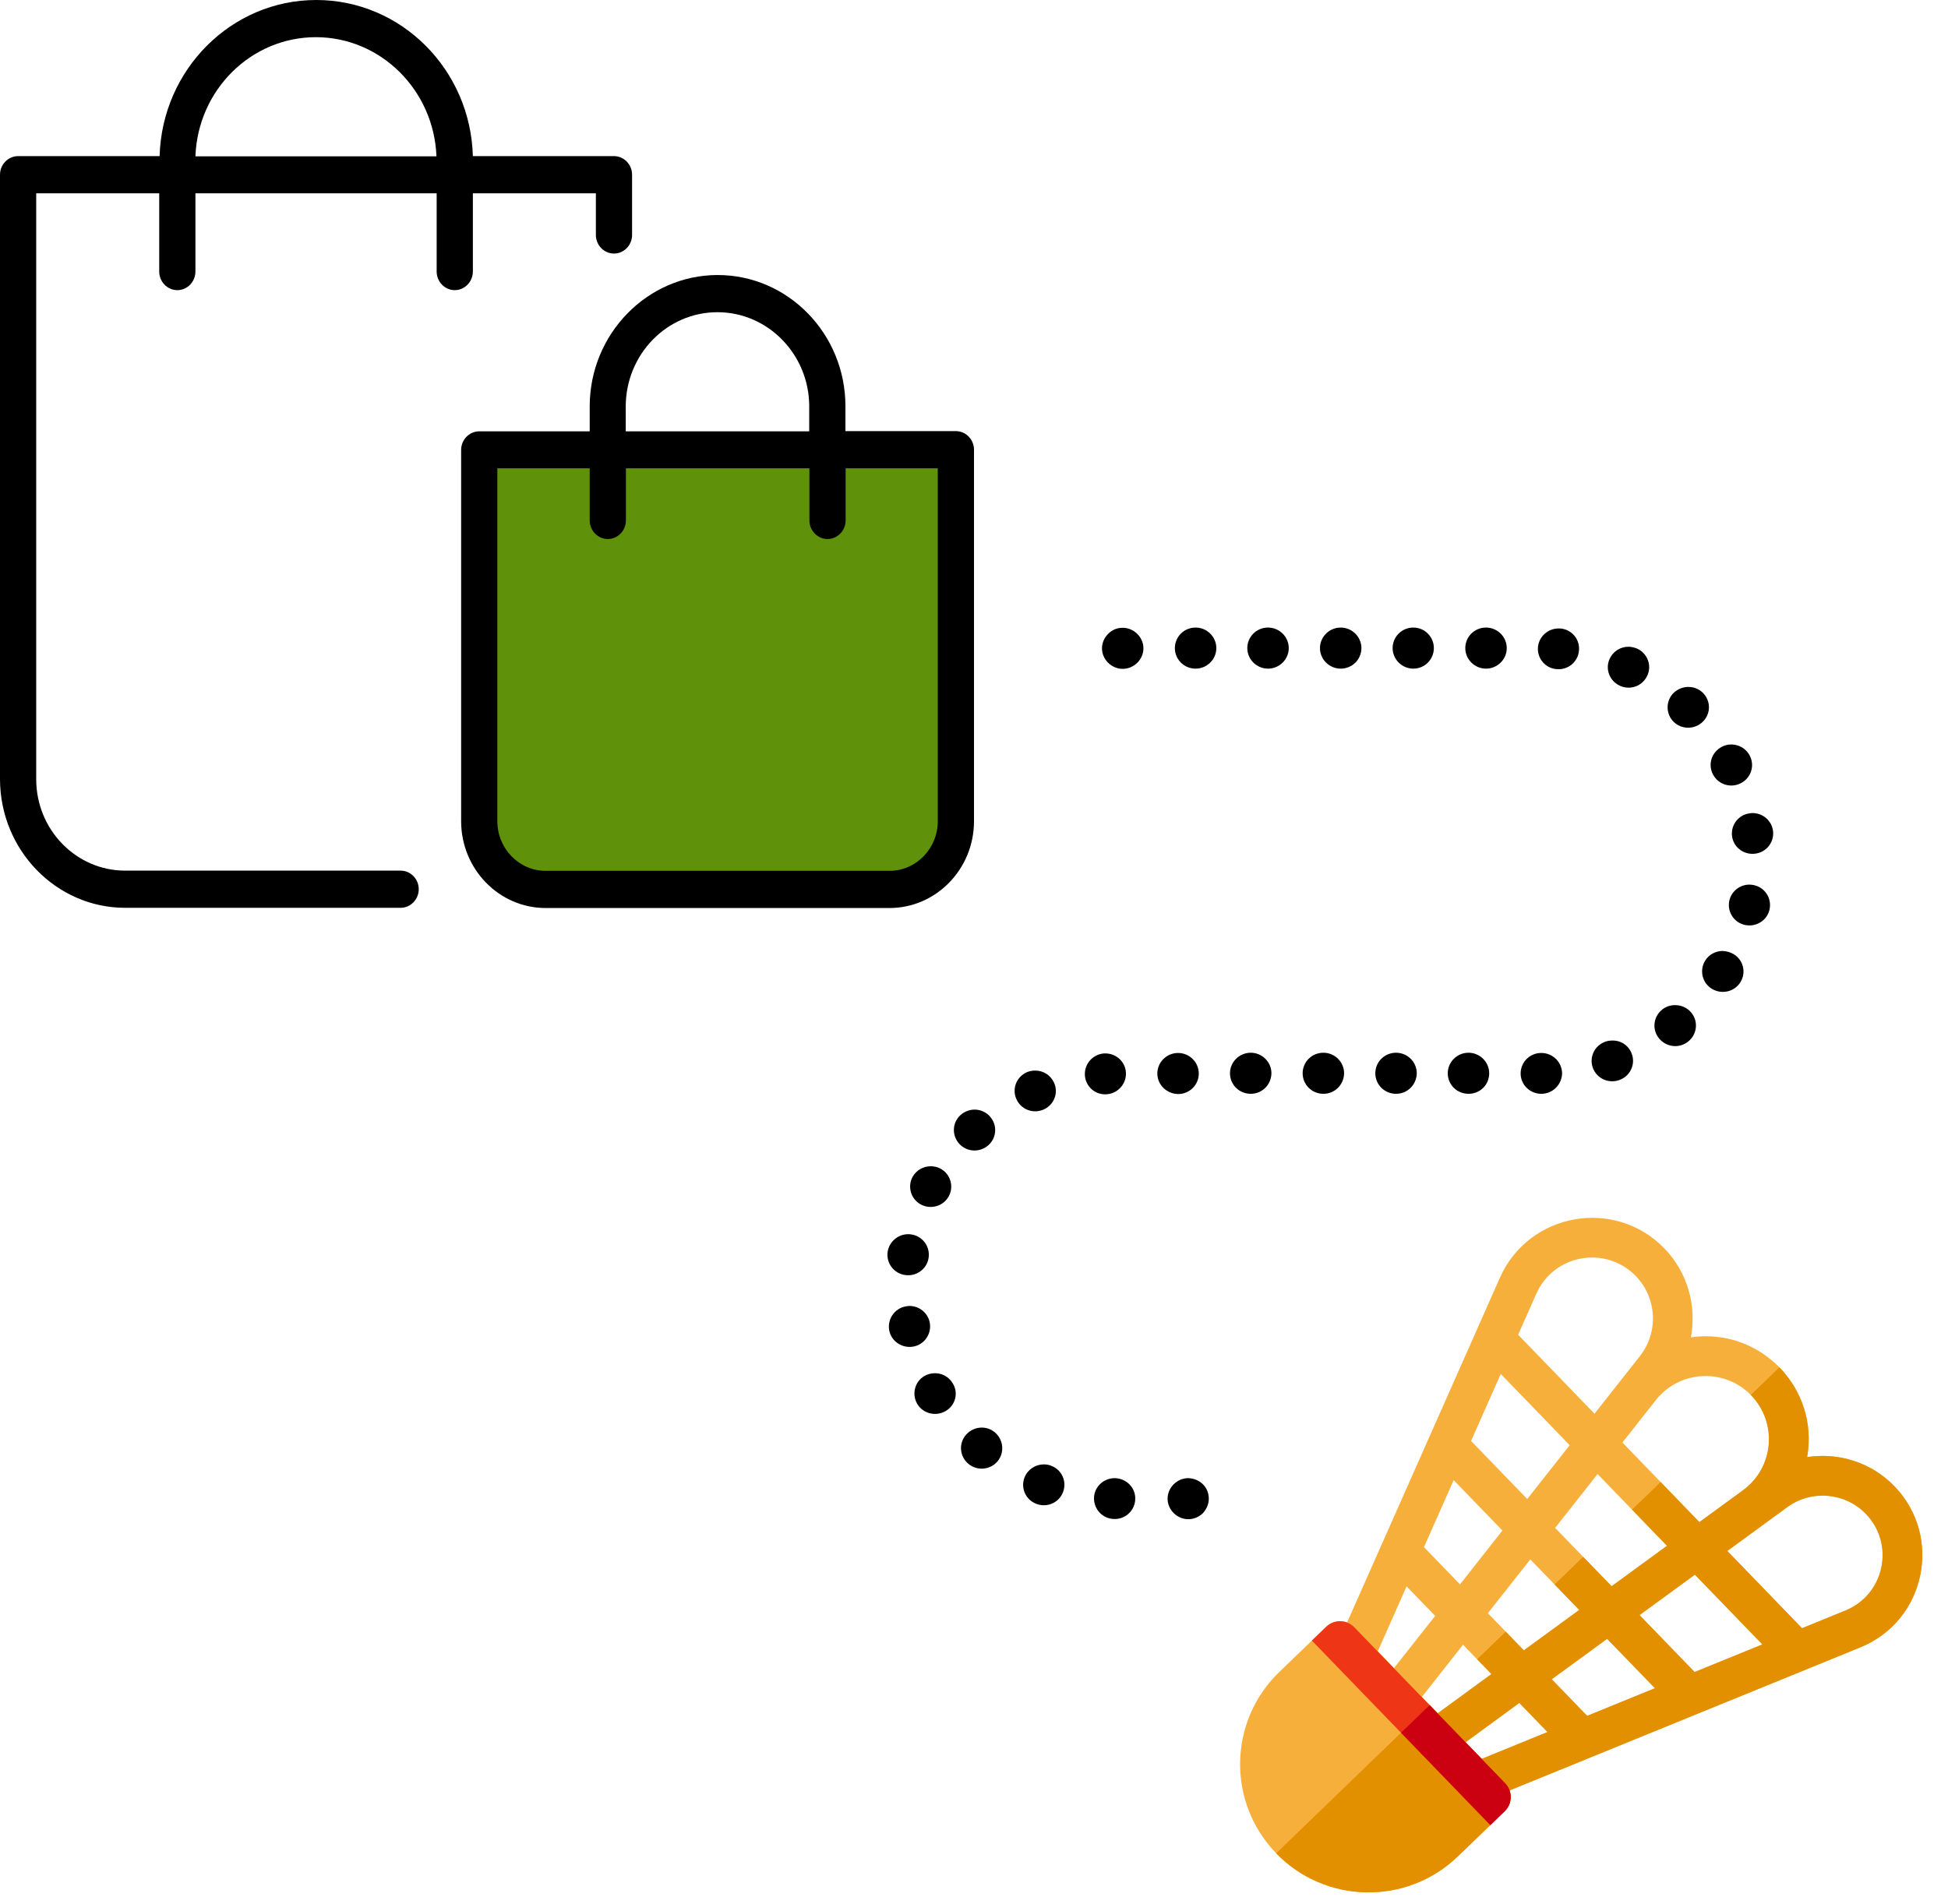 <svg width="90" height="88" viewBox="0 0 90 88" fill="none" xmlns="http://www.w3.org/2000/svg">
<path d="M51.87 29.01C52.123 29.01 52.365 29.115 52.544 29.292C52.723 29.469 52.828 29.709 52.828 29.959C52.828 30.21 52.723 30.45 52.544 30.627C52.365 30.804 52.123 30.908 51.87 30.908C51.618 30.908 51.376 30.804 51.197 30.627C51.018 30.45 50.913 30.21 50.913 29.959C50.913 29.709 51.018 29.469 51.197 29.292C51.376 29.104 51.618 29.01 51.87 29.01Z" fill="black"/>
<path d="M78.001 31.743C78.243 31.743 78.475 31.826 78.664 32.003C79.043 32.368 79.053 32.963 78.685 33.338C78.317 33.714 77.717 33.724 77.338 33.37C76.959 33.005 76.949 32.41 77.306 32.035C77.496 31.847 77.749 31.743 78.001 31.743Z" fill="black"/>
<path d="M79.559 34.506C79.695 34.433 79.843 34.402 79.99 34.402C80.337 34.402 80.674 34.59 80.843 34.923C81.085 35.393 80.895 35.956 80.421 36.196C79.948 36.435 79.38 36.248 79.138 35.779C78.896 35.309 79.085 34.746 79.559 34.506Z" fill="black"/>
<path d="M80.095 44.09C80.548 44.361 80.685 44.945 80.411 45.383C80.137 45.832 79.548 45.967 79.096 45.696C78.643 45.425 78.506 44.841 78.78 44.393C78.959 44.1 79.274 43.944 79.59 43.944C79.769 43.955 79.937 43.996 80.095 44.09Z" fill="black"/>
<path d="M79.895 41.629C79.99 41.18 80.39 40.878 80.822 40.878C80.885 40.878 80.958 40.888 81.021 40.899C81.537 41.003 81.863 41.504 81.758 42.015C81.653 42.526 81.148 42.849 80.632 42.745C80.116 42.641 79.79 42.14 79.895 41.629Z" fill="black"/>
<path d="M78.138 46.791C78.475 47.198 78.412 47.792 78.001 48.126C77.591 48.46 76.991 48.397 76.654 47.99C76.317 47.584 76.38 46.989 76.791 46.656C76.97 46.51 77.18 46.447 77.391 46.447C77.675 46.447 77.948 46.562 78.138 46.791Z" fill="black"/>
<path d="M41.01 57.845C41.083 57.376 41.494 57.032 41.957 57.032C41.999 57.032 42.051 57.032 42.094 57.042C42.62 57.115 42.978 57.595 42.904 58.117C42.83 58.638 42.346 58.993 41.82 58.92C41.294 58.847 40.936 58.367 41.01 57.845Z" fill="black"/>
<path d="M43.683 65.208C43.23 65.469 42.641 65.323 42.378 64.874C42.115 64.426 42.262 63.842 42.715 63.581C42.862 63.498 43.03 63.456 43.199 63.456C43.525 63.456 43.84 63.623 44.019 63.925C44.293 64.363 44.146 64.947 43.683 65.208Z" fill="black"/>
<path d="M45.03 51.275C45.282 51.275 45.545 51.38 45.724 51.578C46.082 51.964 46.061 52.558 45.672 52.913C45.282 53.267 44.682 53.246 44.325 52.861C43.967 52.475 43.988 51.88 44.377 51.526C44.567 51.359 44.798 51.275 45.03 51.275Z" fill="black"/>
<path d="M48.208 51.275C47.724 51.484 47.166 51.265 46.956 50.785C46.745 50.306 46.966 49.753 47.45 49.544C47.577 49.492 47.703 49.471 47.829 49.471C48.197 49.471 48.545 49.68 48.703 50.045C48.913 50.514 48.692 51.067 48.208 51.275Z" fill="black"/>
<path d="M46.082 67.534C45.745 67.93 45.135 67.982 44.735 67.638C44.335 67.304 44.282 66.699 44.63 66.303C44.819 66.084 45.093 65.969 45.356 65.969C45.577 65.969 45.787 66.042 45.977 66.199C46.366 66.543 46.419 67.137 46.082 67.534Z" fill="black"/>
<path d="M41.841 60.369C41.904 60.359 41.967 60.348 42.02 60.348C42.462 60.348 42.872 60.661 42.956 61.12C43.051 61.631 42.715 62.132 42.199 62.225C41.683 62.319 41.178 61.986 41.083 61.475C40.989 60.964 41.325 60.463 41.841 60.369Z" fill="black"/>
<path d="M42.999 53.893C43.146 53.893 43.304 53.924 43.441 53.997C43.904 54.237 44.083 54.811 43.84 55.27C43.599 55.728 43.02 55.906 42.557 55.666C42.094 55.426 41.915 54.852 42.157 54.394C42.325 54.081 42.651 53.893 42.999 53.893Z" fill="black"/>
<path d="M81.916 38.396C81.979 38.917 81.611 39.387 81.085 39.449C80.558 39.512 80.085 39.147 80.022 38.636C79.959 38.114 80.327 37.645 80.843 37.583C80.885 37.572 80.927 37.572 80.969 37.572C81.442 37.572 81.853 37.916 81.916 38.396Z" fill="black"/>
<path d="M57.785 50.545C57.258 50.545 56.827 50.128 56.827 49.596C56.827 49.075 57.258 48.647 57.785 48.647C58.311 48.647 58.742 49.075 58.742 49.596C58.732 50.128 58.311 50.545 57.785 50.545Z" fill="black"/>
<path d="M67.698 29.949C67.698 29.427 68.119 29 68.656 29C69.182 29 69.614 29.427 69.614 29.949C69.614 30.47 69.182 30.898 68.656 30.898C68.13 30.898 67.698 30.47 67.698 29.949Z" fill="black"/>
<path d="M57.627 29.949C57.627 29.427 58.048 29 58.584 29C59.111 29 59.542 29.427 59.542 29.949C59.542 30.47 59.111 30.898 58.584 30.898C58.058 30.898 57.627 30.47 57.627 29.949Z" fill="black"/>
<path d="M67.846 50.545C67.319 50.545 66.888 50.128 66.888 49.596C66.888 49.075 67.319 48.647 67.846 48.647C68.372 48.647 68.803 49.075 68.803 49.596C68.803 50.128 68.382 50.545 67.846 50.545Z" fill="black"/>
<path d="M61.142 50.545C60.616 50.545 60.184 50.128 60.184 49.596C60.184 49.075 60.605 48.647 61.142 48.647C61.668 48.647 62.099 49.075 62.099 49.596C62.089 50.128 61.668 50.545 61.142 50.545Z" fill="black"/>
<path d="M54.28 29.949C54.28 29.427 54.701 29 55.238 29C55.764 29 56.196 29.427 56.196 29.949C56.196 30.47 55.764 30.898 55.238 30.898C54.701 30.898 54.28 30.47 54.28 29.949Z" fill="black"/>
<path d="M60.984 29.949C60.984 29.427 61.415 29 61.942 29C62.468 29 62.899 29.427 62.899 29.949C62.899 30.47 62.478 30.898 61.942 30.898C61.415 30.898 60.984 30.47 60.984 29.949Z" fill="black"/>
<path d="M64.341 29.949C64.341 29.427 64.762 29 65.299 29C65.825 29 66.246 29.427 66.246 29.949C66.246 30.47 65.825 30.898 65.299 30.898C64.772 30.898 64.341 30.47 64.341 29.949Z" fill="black"/>
<path d="M64.499 50.545C63.973 50.545 63.541 50.128 63.541 49.596C63.541 49.075 63.962 48.647 64.499 48.647C65.025 48.647 65.457 49.075 65.457 49.596C65.446 50.128 65.025 50.545 64.499 50.545Z" fill="black"/>
<path d="M53.47 49.607C53.47 49.085 53.901 48.658 54.428 48.658C54.954 48.658 55.385 49.085 55.385 49.607C55.385 50.128 54.964 50.556 54.428 50.556C53.901 50.545 53.47 50.128 53.47 49.607Z" fill="black"/>
<path d="M52.449 69.275C52.438 69.797 51.996 70.214 51.47 70.193C50.944 70.182 50.534 69.744 50.544 69.223C50.555 68.702 50.997 68.295 51.523 68.305C52.049 68.326 52.47 68.754 52.449 69.275Z" fill="black"/>
<path d="M50.123 49.69C50.092 49.169 50.481 48.72 51.007 48.679C51.028 48.679 51.049 48.679 51.07 48.679C51.565 48.679 51.986 49.054 52.018 49.555C52.049 50.076 51.66 50.525 51.134 50.566C50.607 50.608 50.155 50.212 50.123 49.69Z" fill="black"/>
<path d="M49.113 68.952C48.924 69.442 48.376 69.682 47.882 69.494C47.387 69.306 47.145 68.764 47.334 68.274C47.482 67.899 47.84 67.669 48.229 67.669C48.345 67.669 48.461 67.69 48.566 67.732C49.06 67.919 49.302 68.462 49.113 68.952Z" fill="black"/>
<path d="M75.391 48.7C75.57 49.19 75.317 49.732 74.812 49.909C74.318 50.087 73.77 49.836 73.592 49.346C73.413 48.856 73.665 48.314 74.17 48.136C74.276 48.095 74.391 48.084 74.497 48.084C74.886 48.074 75.254 48.314 75.391 48.7Z" fill="black"/>
<path d="M71.213 50.545C70.687 50.545 70.255 50.128 70.255 49.607C70.255 49.085 70.676 48.658 71.203 48.658C71.203 48.658 71.203 48.658 71.213 48.658C71.739 48.658 72.16 49.075 72.171 49.596C72.16 50.118 71.739 50.545 71.213 50.545Z" fill="black"/>
<path d="M75.233 29.886C75.37 29.886 75.496 29.918 75.633 29.97C76.117 30.189 76.328 30.752 76.107 31.221C75.886 31.701 75.328 31.909 74.844 31.69C74.36 31.471 74.149 30.908 74.37 30.439C74.528 30.095 74.876 29.886 75.233 29.886Z" fill="black"/>
<path d="M71.055 29.907C71.097 29.417 71.518 29.042 72.002 29.042C72.034 29.042 72.055 29.042 72.087 29.042C72.613 29.083 73.002 29.542 72.95 30.064C72.907 30.585 72.445 30.971 71.918 30.919C71.403 30.887 71.013 30.429 71.055 29.907Z" fill="black"/>
<path d="M55.575 68.587C55.754 68.764 55.848 69.004 55.848 69.254C55.848 69.504 55.743 69.744 55.575 69.922C55.396 70.099 55.154 70.203 54.901 70.203C54.649 70.203 54.407 70.099 54.228 69.922C54.049 69.744 53.944 69.504 53.944 69.254C53.944 69.004 54.049 68.764 54.228 68.587C54.407 68.409 54.649 68.305 54.901 68.305C55.154 68.316 55.396 68.409 55.575 68.587Z" fill="black"/>
<g clip-path="url(#clip0)">
<path d="M87.521 68.675C86.453 67.572 84.934 67.109 83.492 67.333C84.054 64.15 81.334 61.337 78.121 61.798C78.394 60.353 77.978 58.808 76.901 57.694C74.608 55.325 70.637 56.026 69.299 59.042L62.112 75.257C62.308 75.324 61.781 74.82 69.317 82.613C69.384 82.682 69.432 82.763 69.46 82.852L85.951 76.124C88.961 74.897 89.782 71.013 87.521 68.675ZM80.907 64.479C82.136 65.751 81.962 67.817 80.53 68.865L78.514 70.337L74.957 66.659C76.345 64.897 75.87 65.499 76.507 64.693C77.607 63.307 79.678 63.209 80.907 64.479ZM71.849 70.603L73.81 68.116L77.017 71.432L74.459 73.301L71.849 70.603ZM72.962 74.395L70.403 76.264L68.742 74.546L70.702 72.059L72.962 74.395ZM70.978 59.787C71.79 57.958 74.19 57.533 75.581 58.972C76.553 59.977 76.634 61.564 75.768 62.662C74.339 64.476 75.877 62.525 73.669 65.328L70.14 61.678L70.978 59.787ZM69.337 63.49L72.521 66.783L70.561 69.27L67.965 66.586L69.337 63.49ZM67.162 68.398L69.414 70.726L67.453 73.214L65.789 71.493L67.162 68.398ZM63.652 76.315L64.986 73.306L66.306 74.67L64.4 77.088L63.652 76.315ZM65.689 78.421L67.594 76.003L68.906 77.359L66.42 79.177L65.689 78.421ZM68.453 81.279L67.709 80.51L70.195 78.692L71.496 80.038L68.453 81.279ZM73.329 79.29L71.692 77.598L74.251 75.729L76.46 78.012L73.329 79.29ZM78.293 77.265L75.748 74.634L78.306 72.765L81.424 75.989L78.293 77.265ZM85.258 74.423L83.256 75.24L79.803 71.669L82.578 69.642C83.687 68.831 85.245 68.965 86.201 69.952C87.559 71.356 87.074 73.682 85.258 74.423Z" fill="#F7AF3C"/>
<path d="M87.521 68.675C86.453 67.572 84.934 67.109 83.492 67.333C83.774 65.735 83.229 64.23 82.21 63.186L80.89 64.461C80.896 64.467 80.901 64.472 80.907 64.478C82.136 65.75 81.962 67.816 80.53 68.864L78.514 70.337L76.723 68.485L75.402 69.761L77.017 71.431L74.459 73.3L73.144 71.942L71.823 73.218L72.962 74.395L70.403 76.264L69.566 75.398L68.245 76.674L68.906 77.358L66.42 79.175L66.05 78.793L65.832 79.005C66.742 79.947 67.884 81.129 69.317 82.612C69.384 82.681 69.432 82.762 69.46 82.851L69.745 82.735L85.952 76.123C88.961 74.897 89.783 71.013 87.521 68.675ZM68.453 81.279L67.709 80.51L70.195 78.692L71.496 80.038L68.453 81.279ZM73.329 79.29L71.692 77.598L74.251 75.729L76.46 78.012L73.329 79.29ZM78.293 77.265L75.748 74.634L78.306 72.765L81.424 75.988L78.293 77.265ZM85.258 74.423L83.256 75.24L79.803 71.669L82.578 69.642C83.687 68.831 85.245 68.965 86.201 69.952C87.559 71.356 87.074 73.681 85.258 74.423Z" fill="#E29000"/>
<path d="M69.543 82.407L62.559 75.185C62.206 74.831 61.633 74.825 61.272 75.173L60.61 75.811L59.107 77.26C56.748 79.535 56.683 83.284 58.961 85.641C61.234 87.99 64.998 88.056 67.35 85.787L68.855 84.337L69.515 83.7C69.878 83.35 69.89 82.772 69.543 82.407Z" fill="#F7AF3C"/>
<path d="M69.745 82.737C69.703 82.615 69.634 82.499 69.537 82.4L68.453 81.279L67.709 80.51L66.42 79.177L66.05 78.795L65.832 79.006L58.962 85.641C61.235 87.99 64.998 88.056 67.35 85.787L69.515 83.7C69.781 83.443 69.859 83.064 69.745 82.737Z" fill="#E29000"/>
<path d="M69.515 83.7L68.855 84.337L60.61 75.811L61.272 75.173C61.633 74.825 62.206 74.831 62.559 75.185L69.543 82.406C69.89 82.772 69.878 83.35 69.515 83.7Z" fill="#EE3616"/>
<path d="M69.515 83.7L68.855 84.337L64.729 80.07L66.05 78.795L69.543 82.407C69.89 82.772 69.878 83.35 69.515 83.7Z" fill="#CB0010"/>
</g>
<g clip-path="url(#clip1)">
<path d="M42.637 41.101H23.668C22.822 41.101 22.141 40.402 22.141 39.533V20.782H44.154V39.533C44.163 40.393 43.474 41.101 42.637 41.101Z" fill="#5F910B"/>
<path d="M5.784 41.95H18.509C18.969 41.95 19.346 41.563 19.346 41.091C19.346 40.619 18.969 40.232 18.509 40.232H5.784C3.512 40.232 1.673 38.334 1.673 36.011V8.932H7.356V12.548C7.356 13.02 7.733 13.408 8.193 13.408C8.652 13.408 9.029 13.02 9.029 12.548V8.932H20.174V12.548C20.174 13.02 20.551 13.408 21.01 13.408C21.47 13.408 21.847 13.02 21.847 12.548V8.932H27.53V10.858C27.53 11.33 27.907 11.717 28.366 11.717C28.826 11.717 29.203 11.33 29.203 10.858V8.073C29.203 7.601 28.826 7.214 28.366 7.214H21.847C21.737 3.21 18.537 0 14.611 0C10.684 0 7.485 3.22 7.374 7.214H0.837C0.377 7.214 0 7.601 0 8.073V36.011C0.009 39.288 2.602 41.95 5.784 41.95ZM14.592 1.718C17.59 1.718 20.045 4.164 20.165 7.223H9.029C9.14 4.164 11.595 1.718 14.592 1.718Z" fill="black"/>
<path d="M27.245 18.78V19.932H22.141C21.682 19.932 21.305 20.319 21.305 20.791V37.947C21.305 40.157 23.052 41.96 25.212 41.96H41.092C43.244 41.96 45 40.166 45 37.947V20.782C45 20.31 44.623 19.922 44.163 19.922H39.06V18.771C39.06 15.428 36.412 12.709 33.157 12.709C29.902 12.709 27.245 15.438 27.245 18.78ZM43.327 21.641V37.947C43.327 39.212 42.324 40.242 41.092 40.242H25.212C23.98 40.242 22.978 39.212 22.978 37.947V21.641H27.245V24.049C27.245 24.521 27.622 24.908 28.081 24.908C28.541 24.908 28.918 24.521 28.918 24.049V21.641H37.396V24.049C37.396 24.521 37.773 24.908 38.233 24.908C38.692 24.908 39.069 24.521 39.069 24.049V21.641H43.327ZM33.148 14.427C35.483 14.427 37.387 16.382 37.387 18.78V19.932H28.909V18.78C28.918 16.372 30.812 14.427 33.148 14.427Z" fill="black"/>
</g>
<defs>
<clipPath id="clip0">
<rect width="31.347" height="31.347" fill="white" transform="translate(57.738 56) rotate(0.998)"/>
</clipPath>
<clipPath id="clip1">
<rect width="45" height="41.96" fill="white"/>
</clipPath>
</defs>
</svg>
